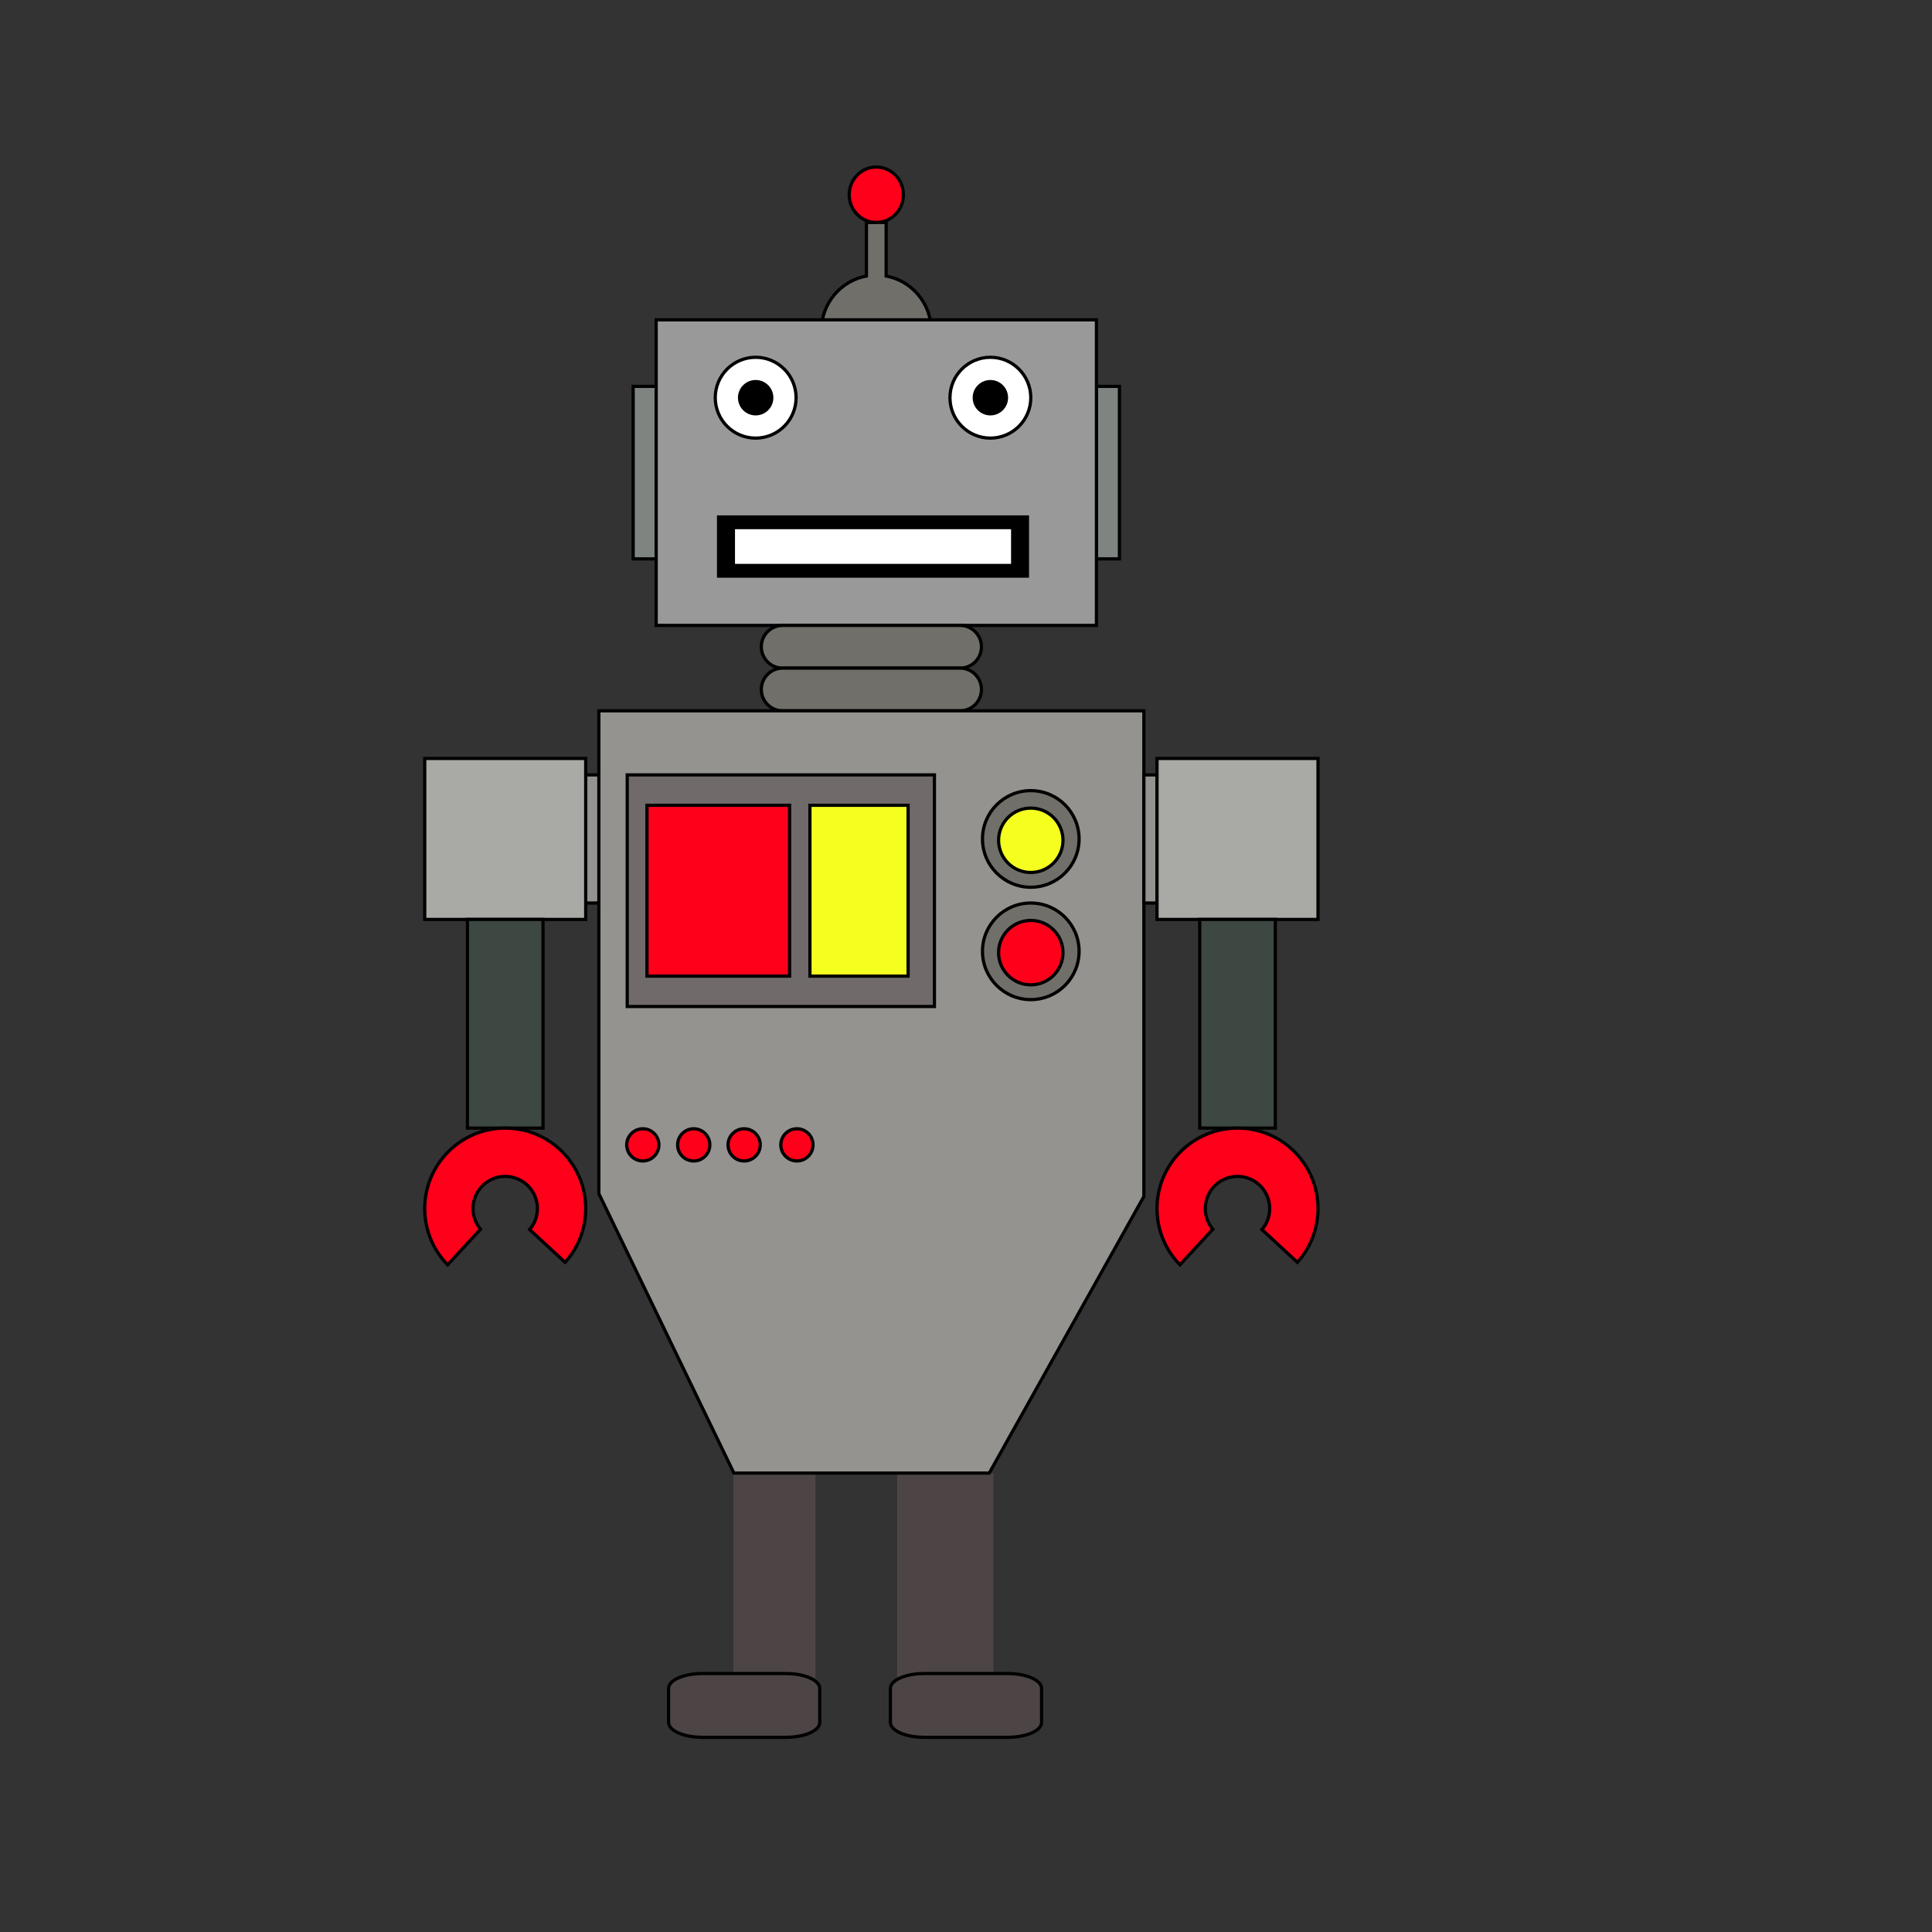 <?xml version="1.0" encoding="UTF-8"?>
<!DOCTYPE svg  PUBLIC '-//W3C//DTD SVG 1.0//EN'  'http://www.w3.org/TR/2001/REC-SVG-20010904/DTD/svg10.dtd'>
<svg enable-background="new 0 0 600 600" version="1.0" viewBox="0 0 600 600" xml:space="preserve" xmlns="http://www.w3.org/2000/svg">

	<rect x="0" y="0" width="600" height="600" fill="#333333" stroke="none"/>

	<rect x="227.76" y="457.48" width="25.493" height="72.149" fill="#4D4545"/>
	<rect x="278.63" y="457.48" width="29.849" height="72.149" fill="#4D4545"/>
	<path d="m254.58 534.92c0 2.549-4.697 4.615-10.492 4.615h-25.963c-5.794 0-10.492-2.066-10.492-4.615v-10.572c0-2.549 4.697-4.615 10.492-4.615h25.963c5.794 0 10.492 2.066 10.492 4.615v10.572z" fill="#4D4545" stroke="#000"/>
	<rect x="214.86" y="379.31" width="0" height="57.14" fill="#fff" stroke="#000"/>
	<g stroke="#000">
		
			<ellipse cx="272.14" cy="60.486" rx="8.413" ry="8.614" fill="#FF001B"/>
			
				<rect x="196.63" y="119.99" width="7.143" height="53.572" fill="#7E8580"/>
				<path d="m275.2 85.719v-16.619h-6.121v16.619c-7.967 1.461-14.014 8.504-14.014 16.989 0 9.545 7.645 17.282 17.074 17.282s17.074-7.737 17.074-17.282c1e-3 -8.484-6.046-15.527-14.013-16.989z" fill="#706F6A"/>
				<rect x="340.51" y="119.99" width="7.143" height="53.572" fill="#7E8580"/>
				
					
						<rect x="203.78" y="99.327" width="136.73" height="94.896" fill="#999"/>
						<rect x="223.16" y="160.55" width="95.918" height="18.367"/>
						<rect x="227.76" y="163.85" width="86.734" height="11.766" fill="#fff"/>
					
					
						
							<circle cx="234.68" cy="123.51" r="12.551" fill="#fff"/>
							<circle cx="234.68" cy="123.51" r="5"/>
						
						<circle cx="307.57" cy="123.51" r="12.551" fill="#fff"/>
						<circle cx="307.57" cy="123.51" r="5"/>
					
				
				<path d="m304.8 200.86c0 3.663-2.97 6.633-6.633 6.633h-55.102c-3.663 0-6.633-2.97-6.633-6.633s2.97-6.633 6.633-6.633h55.102c3.663 1e-3 6.633 2.97 6.633 6.633z" fill="#706F6A"/>
				<path d="m304.8 214.12c0 3.663-2.97 6.633-6.633 6.633h-55.102c-3.663 0-6.633-2.97-6.633-6.633s2.97-6.633 6.633-6.633h55.102c3.663 0 6.633 2.97 6.633 6.633z" fill="#706F6A"/>
				<polygon points="227.92 457.48 307.22 457.48 355.24 371.58 355.24 220.75 185.98 220.75 185.98 370.7" fill="#94938F"/>
				<rect x="181.9" y="240.65" width="4.082" height="39.79" fill="#94938F"/>
				<rect x="355.24" y="240.65" width="4.082" height="39.79" fill="#94938F"/>
				<rect x="131.9" y="235.54" width="50" height="50" fill="#A9A9A5"/>
				<rect x="359.32" y="235.54" width="50" height="50" fill="#A9A9A5"/>
				<rect x="145.17" y="285.54" width="23.469" height="64.798" fill="#3E4843"/>
				<rect x="372.59" y="285.54" width="23.469" height="64.798" fill="#3E4843"/>
			
			<path d="m376.65 381.75c-1.453-1.736-2.33-3.971-2.33-6.41 0-5.523 4.478-10 10-10 5.523 0 10 4.477 10 10 0 2.488-0.914 4.76-2.419 6.51l11.022 10.188c3.976-4.428 6.396-10.279 6.396-16.697 0-13.809-11.192-25-25-25-13.807 0-25 11.191-25 25 0 6.796 2.716 12.955 7.117 17.461l10.214-11.052z" fill="#FF001B"/>
			<path d="m149.23 381.75c-1.453-1.736-2.329-3.971-2.329-6.411 0-5.522 4.477-10 10-10s10 4.478 10 10c0 2.489-0.915 4.761-2.419 6.511l11.022 10.187c3.976-4.427 6.397-10.278 6.397-16.697 0-13.808-11.193-25-25-25s-25 11.192-25 25c0 6.796 2.716 12.955 7.116 17.462l10.213-11.052z" fill="#FF001B"/>
			<g fill="#FF001B">
				<circle cx="247.49" cy="355.55" r="5"/>
				<circle cx="231.1" cy="355.55" r="5"/>
				<circle cx="215.44" cy="355.55" r="5"/>
				<circle cx="199.63" cy="355.55" r="5"/>
			</g>
		
		
			<rect x="194.79" y="240.65" width="95.406" height="71.933" fill="#706A6A"/>
			<rect x="200.92" y="250.09" width="44.296" height="53.054" fill="#FF001B"/>
			<rect x="251.53" y="250.09" width="30.489" height="53.054" fill="#F5FF1F"/>
		
		
			<circle cx="320.12" cy="260.54" r="15" fill="#706F6A"/>
			<circle cx="320.12" cy="260.96" r="10" fill="#F5FF1F"/>
		
		
			<circle cx="320.12" cy="295.44" r="15" fill="#706F6A"/>
			<circle cx="320.12" cy="295.85" r="10" fill="#FF001B"/>
		
	</g>
	<rect x="242.49" y="374.41" width="0" height="57.141" fill="#fff" stroke="#000"/>
	<rect x="266.78" y="374.41" width="0" height="57.14" fill="#fff" stroke="#000"/>
	<rect x="293.55" y="374.41" width="0" height="57.14" fill="#fff" stroke="#000"/>
	<rect x="320.12" y="379.31" width="0" height="57.141" fill="#fff" stroke="#000"/>
	<rect x="220.44" y="379.31" width="0" height="57.14" fill="#fff" stroke="#000"/>
	<path d="m323.47 534.92c0 2.549-4.697 4.615-10.492 4.615h-25.963c-5.795 0-10.492-2.066-10.492-4.615v-10.572c0-2.549 4.697-4.615 10.492-4.615h25.963c5.795 0 10.492 2.066 10.492 4.615v10.572z" fill="#4D4545" stroke="#000"/>

</svg>
